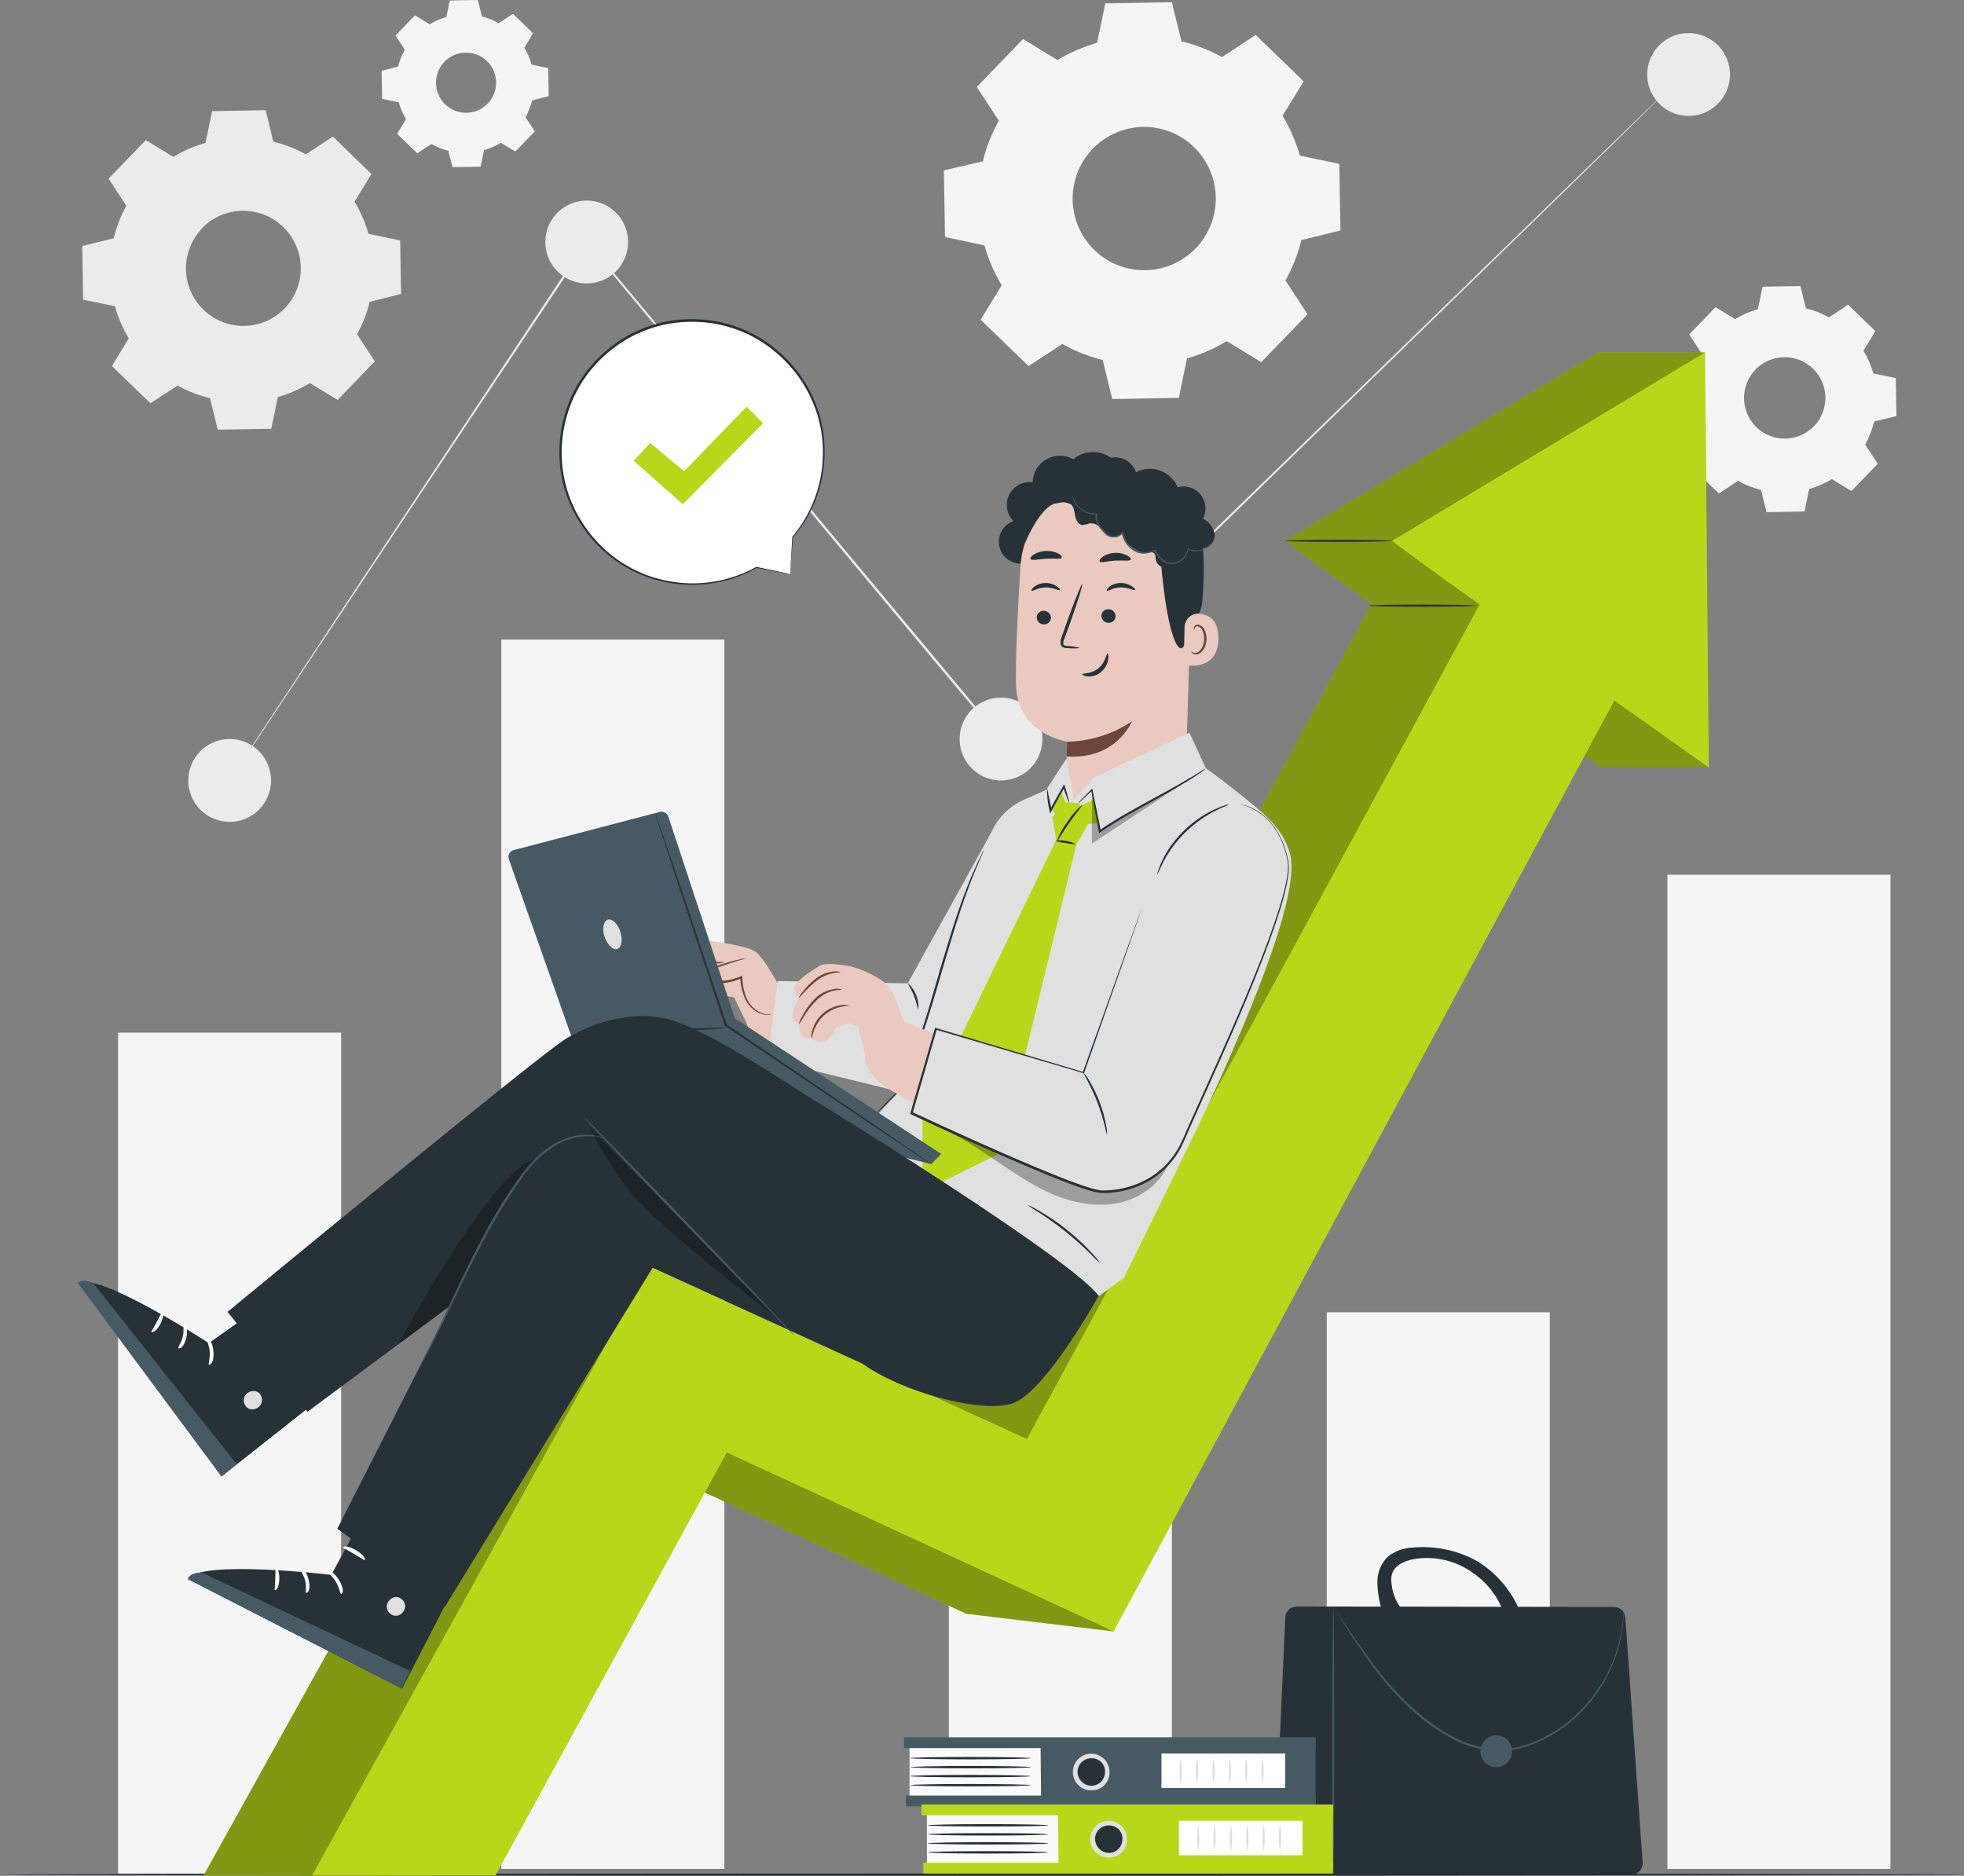 <svg width="423" height="404" viewBox="0 0 423 404" fill="none" xmlns="http://www.w3.org/2000/svg">
<rect x="0" y="0" width="423" height="404" fill="#808080" stroke="none"/>
<g clip-path="url(#clip0_31_68)">
<path d="M73.472 222.404H25.431V403.519H73.472V222.404Z" fill="#F5F5F5"/>
<path d="M333.793 282.637H285.752V402.52H333.793V282.637Z" fill="#F5F5F5"/>
<path d="M407.165 188.397H359.124V402.52H407.165V188.397Z" fill="#F5F5F5"/>
<path d="M252.403 196.17H204.362V402.52H252.403V196.17Z" fill="#F5F5F5"/>
<path d="M156.013 137.754H107.972V402.52H156.013V137.754Z" fill="#F5F5F5"/>
<path d="M359.124 19.442L358.425 20.159L356.33 22.221L348.213 30.212L318.021 59.669L215.745 159.33L215.563 159.502L215.409 159.312L190.395 129.345L126.247 52.259H126.592L70.923 135.902L55.133 159.657C53.319 162.381 51.877 164.506 50.925 165.941C50.444 166.64 50.082 167.185 49.837 167.548L49.456 168.093C49.456 168.093 49.565 167.893 49.8 167.53L50.862 165.904L55.015 159.548C58.643 154.027 63.994 145.927 70.742 135.729C84.273 115.298 103.474 86.294 126.184 51.978L126.347 51.742L126.528 51.96L190.758 128.982L215.763 158.948H215.418L317.803 59.442C330.673 46.965 340.994 36.958 348.095 30.057L356.258 22.166L358.425 20.123L359.124 19.442Z" fill="#EBEBEB"/>
<path d="M126.365 61.05C131.289 61.05 135.28 57.053 135.28 52.123C135.28 47.193 131.289 43.197 126.365 43.197C121.441 43.197 117.45 47.193 117.45 52.123C117.45 57.053 121.441 61.05 126.365 61.05Z" fill="#EBEBEB"/>
<path d="M52.855 176.344C57.409 174.468 59.582 169.252 57.709 164.693C55.835 160.133 50.626 157.958 46.072 159.833C41.518 161.709 39.346 166.925 41.219 171.484C43.092 176.043 48.302 178.219 52.855 176.344Z" fill="#EBEBEB"/>
<path d="M224.397 160.599C225.183 155.732 221.88 151.149 217.02 150.362C212.159 149.574 207.581 152.881 206.795 157.748C206.008 162.614 209.311 167.198 214.172 167.985C219.032 168.773 223.61 165.466 224.397 160.599Z" fill="#EBEBEB"/>
<path d="M372.382 18.005C373.463 13.196 370.445 8.419 365.641 7.337C360.837 6.255 356.067 9.277 354.986 14.086C353.905 18.896 356.923 23.672 361.727 24.755C366.531 25.837 371.301 22.815 372.382 18.005Z" fill="#EBEBEB"/>
<path d="M37.366 33.771C39.52 32.469 41.838 31.462 44.259 30.774L45.683 23.937L57.219 23.737L58.879 30.511C61.32 31.104 63.672 32.02 65.871 33.235L71.703 29.412L79.993 37.476L76.365 43.442C77.663 45.603 78.67 47.927 79.358 50.352L86.187 51.778L86.387 63.32L79.621 64.99C79.028 67.435 78.114 69.789 76.9 71.992L80.718 77.831L72.71 86.139L66.751 82.507C64.593 83.807 62.272 84.815 59.849 85.504L58.425 92.342L46.898 92.541L45.229 85.758C42.787 85.169 40.434 84.253 38.237 83.034L32.405 86.857L24.107 78.839L27.734 72.873C26.436 70.712 25.429 68.388 24.741 65.962L17.912 64.537L17.713 52.986L24.488 51.324C25.076 48.878 25.991 46.523 27.208 44.323L23.39 38.484L31.398 30.175L37.366 33.807V33.771ZM43.515 49.208C41.816 50.971 40.678 53.198 40.243 55.609C39.808 58.02 40.097 60.505 41.073 62.751C42.05 64.997 43.669 66.903 45.727 68.228C47.785 69.553 50.189 70.237 52.635 70.194C55.081 70.15 57.459 69.382 59.469 67.986C61.48 66.589 63.031 64.627 63.927 62.348C64.824 60.069 65.025 57.575 64.506 55.181C63.987 52.787 62.77 50.601 61.01 48.9C59.844 47.764 58.465 46.87 56.953 46.268C55.441 45.666 53.826 45.369 52.199 45.394C50.572 45.418 48.966 45.764 47.473 46.41C45.98 47.057 44.629 47.992 43.497 49.163L43.515 49.208Z" fill="#EBEBEB"/>
<path d="M227.716 12.958C230.393 11.335 233.276 10.08 236.287 9.226L238.055 0.726L252.394 0.481L254.453 8.908C257.506 9.636 260.447 10.772 263.196 12.286L270.452 7.528L280.773 17.517L276.238 24.936C277.86 27.618 279.114 30.508 279.965 33.526L288.454 35.288L288.699 49.644L280.283 51.705C279.54 54.749 278.389 57.678 276.864 60.414L281.616 67.678L271.64 78.012L264.23 73.472C261.548 75.09 258.663 76.342 255.65 77.195L253.891 85.695L239.552 85.949L237.493 77.522C234.452 76.769 231.524 75.615 228.786 74.089L221.531 78.848L211.21 68.859L215.745 61.44C214.13 58.757 212.88 55.872 212.026 52.859L203.537 51.043L203.283 36.686L211.672 34.752C212.429 31.693 213.591 28.749 215.128 25.998L210.375 18.733L220.352 8.4L227.762 12.94L227.716 12.958ZM235.362 32.028C233.239 34.222 231.814 36.998 231.267 40.004C230.721 43.01 231.078 46.11 232.292 48.913C233.507 51.716 235.525 54.095 238.091 55.748C240.657 57.402 243.655 58.256 246.706 58.203C249.757 58.15 252.724 57.191 255.23 55.448C257.737 53.706 259.67 51.258 260.786 48.414C261.902 45.57 262.15 42.459 261.499 39.474C260.848 36.489 259.327 33.765 257.129 31.646C254.188 28.813 250.247 27.262 246.166 27.333C242.086 27.405 238.201 29.093 235.362 32.028Z" fill="#F5F5F5"/>
<path d="M92.499 5.258C93.631 4.57 94.852 4.041 96.127 3.687L96.871 0.109L102.902 0L103.809 3.551C105.078 3.865 106.299 4.35 107.437 4.994L110.475 2.969L114.819 7.174L112.924 10.288C113.608 11.423 114.136 12.645 114.493 13.921L118.066 14.665L118.175 20.704L114.629 21.612C114.31 22.881 113.825 24.102 113.187 25.244L115.182 28.295L110.992 32.645L107.872 30.756C106.739 31.44 105.518 31.969 104.244 32.327L103.501 35.905L97.46 36.005L96.553 32.464C95.287 32.141 94.067 31.656 92.926 31.02L89.869 33.017L85.525 28.822L87.448 25.671C86.765 24.536 86.237 23.314 85.879 22.039L82.305 21.294L82.197 15.246L85.743 14.338C86.06 13.069 86.544 11.847 87.185 10.706L85.18 7.655L89.38 3.305L92.499 5.203V5.258ZM95.719 13.303C94.829 14.225 94.233 15.391 94.004 16.652C93.776 17.914 93.927 19.215 94.437 20.391C94.947 21.567 95.794 22.565 96.87 23.259C97.947 23.953 99.205 24.312 100.485 24.291C101.766 24.269 103.011 23.868 104.063 23.138C105.116 22.408 105.929 21.382 106.399 20.189C106.87 18.997 106.976 17.692 106.706 16.438C106.435 15.185 105.8 14.04 104.879 13.149C103.643 11.955 101.985 11.3 100.267 11.329C98.55 11.358 96.914 12.068 95.719 13.303Z" fill="#F5F5F5"/>
<path d="M373.726 68.714C375.249 67.789 376.891 67.075 378.605 66.589L379.612 61.749L387.774 61.603L388.953 66.407C390.683 66.834 392.349 67.49 393.905 68.359L398.032 65.635L403.909 71.311L401.351 75.533C402.274 77.062 402.988 78.709 403.473 80.428L408.307 81.436L408.453 89.608L403.655 90.78C403.227 92.514 402.572 94.185 401.705 95.747L404.426 99.879L398.757 105.754L394.54 103.193C393.012 104.116 391.368 104.83 389.652 105.318L388.645 110.158L380.482 110.303L379.285 105.518C377.551 105.094 375.882 104.437 374.324 103.565L370.198 106.289L364.33 100.605L366.887 96.382C365.964 94.857 365.25 93.213 364.765 91.497L359.931 90.489L359.786 82.317L364.584 81.136C365.006 79.402 365.662 77.734 366.533 76.178L363.813 72.046L369.49 66.162L373.707 68.723L373.726 68.714ZM378.079 79.61C376.875 80.859 376.069 82.436 375.761 84.143C375.453 85.85 375.657 87.611 376.348 89.202C377.039 90.793 378.186 92.143 379.644 93.081C381.101 94.019 382.804 94.504 384.536 94.473C386.269 94.443 387.953 93.899 389.377 92.91C390.8 91.921 391.899 90.531 392.534 88.917C393.169 87.303 393.311 85.536 392.944 83.841C392.576 82.146 391.714 80.598 390.468 79.392C389.641 78.592 388.664 77.962 387.594 77.539C386.524 77.116 385.381 76.908 384.23 76.928C383.08 76.947 381.944 77.193 380.889 77.652C379.833 78.111 378.879 78.773 378.079 79.601V79.61Z" fill="#F5F5F5"/>
<path d="M423 403.764C423 403.891 328.297 404 211.509 404C94.722 404 0 403.891 0 403.764C0 403.637 94.676 403.519 211.509 403.519C328.342 403.519 423 403.628 423 403.764Z" fill="#263238"/>
<path d="M276.891 403.764H351.333C351.67 403.764 352.003 403.694 352.312 403.559C352.621 403.424 352.899 403.227 353.129 402.98C353.359 402.733 353.535 402.441 353.647 402.123C353.76 401.805 353.805 401.467 353.782 401.131L350.063 348.381C350.018 347.763 349.741 347.186 349.289 346.763C348.837 346.341 348.242 346.104 347.624 346.102L279.276 346.002C278.645 346.001 278.038 346.244 277.582 346.681C277.126 347.117 276.855 347.713 276.827 348.345L274.442 401.194C274.427 401.526 274.48 401.857 274.596 402.167C274.713 402.478 274.89 402.762 275.119 403.002C275.348 403.242 275.623 403.433 275.927 403.564C276.232 403.695 276.56 403.763 276.891 403.764Z" fill="#263238"/>
<path d="M287.158 403.764C287.275 403.764 287.366 390.851 287.366 374.933C287.366 359.014 287.275 346.102 287.158 346.102C287.04 346.102 286.949 359.005 286.949 374.933C286.949 390.86 287.049 403.764 287.158 403.764Z" fill="#455A64"/>
<path d="M288.046 347.473C288.072 347.547 288.108 347.618 288.155 347.682C288.246 347.836 288.364 348.036 288.518 348.281L289.951 350.542C291.221 352.494 293.062 355.328 295.538 358.715C298.411 362.677 301.728 366.296 305.423 369.503C307.633 371.371 310.027 373.008 312.57 374.388C315.307 375.881 318.319 376.801 321.422 377.094C324.552 377.291 327.684 376.746 330.564 375.505C333.25 374.402 335.759 372.909 338.01 371.073C341.804 367.946 344.84 363.996 346.889 359.523C348.271 356.519 349.159 353.312 349.519 350.024C349.574 349.443 349.628 348.926 349.655 348.481C349.682 348.036 349.655 347.654 349.655 347.337V346.646C349.665 346.565 349.665 346.483 349.655 346.401C349.643 346.483 349.643 346.565 349.655 346.646C349.655 346.819 349.655 347.055 349.61 347.337C349.564 347.618 349.61 348.027 349.555 348.472C349.501 348.917 349.447 349.425 349.383 350.006C348.971 353.259 348.053 356.427 346.662 359.396C344.599 363.806 341.57 367.695 337.801 370.774C335.575 372.578 333.097 374.047 330.446 375.133C327.623 376.34 324.558 376.868 321.494 376.676C318.438 376.368 315.476 375.441 312.788 373.952C310.269 372.59 307.895 370.975 305.705 369.13C302.019 365.955 298.7 362.376 295.81 358.46C293.307 355.146 291.429 352.34 290.123 350.415L288.59 348.236L288.191 347.654C288.151 347.588 288.102 347.527 288.046 347.473Z" fill="#455A64"/>
<path d="M318.846 377.176C318.844 377.853 319.043 378.516 319.418 379.08C319.793 379.644 320.326 380.084 320.951 380.345C321.575 380.605 322.263 380.675 322.927 380.544C323.591 380.412 324.201 380.087 324.68 379.609C325.159 379.13 325.486 378.52 325.618 377.856C325.751 377.192 325.684 376.503 325.425 375.877C325.167 375.251 324.728 374.716 324.166 374.339C323.603 373.962 322.942 373.761 322.265 373.761C321.36 373.761 320.492 374.121 319.851 374.761C319.21 375.401 318.849 376.269 318.846 377.176Z" fill="#455A64"/>
<path d="M298.857 335.323C300.386 334.089 302.273 333.384 304.235 333.316C309.06 332.868 313.908 333.883 318.148 336.231C322.17 338.701 325.337 342.35 327.217 346.683L324.497 349.498C323.505 345.096 320.879 341.236 317.15 338.701C313.576 336.147 309.148 335.088 304.807 335.75C303.626 335.913 302.488 336.308 301.46 336.912C299.701 338.138 299.438 339.563 299.746 341.389C299.962 343.35 300.758 345.203 302.031 346.71L297.615 346.81C297.029 344.882 296.706 342.885 296.653 340.871C296.629 339.845 296.812 338.825 297.19 337.872C297.569 336.919 298.136 336.052 298.857 335.323Z" fill="#263238"/>
<path d="M224.116 376.086H195.891V387.219H224.116V376.086Z" fill="#FAFAFA"/>
<path d="M283.348 374.17H194.712V376.504H283.348V374.17Z" fill="#455A64"/>
<path d="M283.339 386.719H195.12V389.053H283.339V386.719Z" fill="#455A64"/>
<path d="M224.107 374.724L224.243 388.608H283.348V374.724H224.107Z" fill="#455A64"/>
<path d="M238.473 381.634C238.425 382.256 238.197 382.85 237.817 383.344C237.437 383.838 236.922 384.211 236.334 384.416C235.746 384.621 235.111 384.65 234.506 384.499C233.902 384.349 233.355 384.025 232.932 383.567C232.508 383.11 232.228 382.539 232.124 381.924C232.02 381.309 232.097 380.678 232.346 380.106C232.596 379.535 233.006 379.048 233.527 378.707C234.048 378.366 234.657 378.184 235.28 378.184C235.716 378.2 236.145 378.302 236.541 378.485C236.938 378.667 237.294 378.926 237.591 379.246C237.887 379.567 238.118 379.943 238.269 380.352C238.42 380.762 238.49 381.198 238.473 381.634Z" fill="#263238"/>
<path d="M235.28 385.603C234.489 385.655 233.699 385.469 233.015 385.067C232.331 384.664 231.784 384.066 231.444 383.348C231.104 382.63 230.988 381.827 231.11 381.042C231.232 380.257 231.588 379.527 232.13 378.947C232.672 378.367 233.375 377.964 234.149 377.79C234.923 377.615 235.732 377.678 236.47 377.97C237.207 378.261 237.841 378.769 238.287 379.425C238.733 380.082 238.972 380.858 238.971 381.652C239.003 382.666 238.633 383.651 237.941 384.391C237.249 385.131 236.292 385.567 235.28 385.603ZM235.28 378.692C234.685 378.643 234.089 378.774 233.57 379.07C233.051 379.365 232.633 379.81 232.371 380.347C232.109 380.884 232.015 381.488 232.101 382.079C232.187 382.671 232.449 383.222 232.853 383.662C233.257 384.102 233.785 384.409 234.366 384.544C234.948 384.679 235.556 384.635 236.113 384.418C236.669 384.201 237.147 383.821 237.484 383.327C237.82 382.834 238.001 382.25 238.001 381.652C238.017 381.279 237.959 380.906 237.831 380.555C237.702 380.205 237.506 379.882 237.254 379.607C237.001 379.332 236.697 379.11 236.358 378.953C236.019 378.796 235.653 378.707 235.28 378.692Z" fill="#E0E0E0"/>
<path d="M221.993 384.486C221.993 384.631 216.189 384.749 209.042 384.749C201.895 384.749 196.082 384.631 196.082 384.486C196.082 384.34 201.877 384.231 209.033 384.231C216.189 384.231 221.993 384.358 221.993 384.486Z" fill="#263238"/>
<path d="M221.993 382.542C221.993 382.679 216.189 382.797 209.042 382.797C201.895 382.797 196.082 382.688 196.082 382.542C196.082 382.397 201.877 382.279 209.033 382.279C216.189 382.279 221.993 382.406 221.993 382.542Z" fill="#263238"/>
<path d="M221.993 380.608C221.993 380.753 216.189 380.862 209.042 380.862C201.895 380.862 196.082 380.726 196.082 380.608C196.082 380.49 201.877 380.345 209.033 380.345C216.189 380.345 221.993 380.463 221.993 380.608Z" fill="#263238"/>
<path d="M221.993 378.665C221.993 378.81 216.189 378.928 209.042 378.928C201.895 378.928 196.091 378.81 196.091 378.665C196.091 378.52 201.886 378.411 209.042 378.411C216.198 378.411 221.993 378.529 221.993 378.665Z" fill="#263238"/>
<path d="M276.791 377.675H250.154V385.103H276.791V377.675Z" fill="white"/>
<path d="M254.308 384.358C253.957 382.401 253.957 380.396 254.308 378.438C254.646 380.397 254.646 382.399 254.308 384.358Z" fill="#E0E0E0"/>
<path d="M257.827 384.358C257.488 382.399 257.488 380.397 257.827 378.438C258.177 380.396 258.177 382.401 257.827 384.358Z" fill="#E0E0E0"/>
<path d="M261.382 384.358C261.044 382.399 261.044 380.397 261.382 378.438C261.733 380.396 261.733 382.401 261.382 384.358Z" fill="#E0E0E0"/>
<path d="M264.874 384.358C264.523 382.401 264.523 380.396 264.874 378.438C265.212 380.397 265.212 382.399 264.874 384.358Z" fill="#E0E0E0"/>
<path d="M268.393 384.358C268.054 382.399 268.054 380.397 268.393 378.438C268.743 380.396 268.743 382.401 268.393 384.358Z" fill="#E0E0E0"/>
<path d="M271.912 384.358C271.573 382.399 271.573 380.397 271.912 378.438C272.262 380.396 272.262 382.401 271.912 384.358Z" fill="#E0E0E0"/>
<path d="M227.861 390.552H199.637V401.684H227.861V390.552Z" fill="#FAFAFA"/>
<path d="M287.103 388.645H198.467V390.978H287.103V388.645Z" fill="#B9D719"/>
<path d="M287.094 401.194H198.875V403.528H287.094V401.194Z" fill="#B9D719"/>
<path d="M227.861 389.198L227.997 403.074H287.094V389.198H227.861Z" fill="#B9D719"/>
<path d="M242.227 396.163C242.18 396.785 241.952 397.379 241.573 397.873C241.193 398.367 240.678 398.739 240.091 398.944C239.503 399.15 238.869 399.179 238.265 399.029C237.661 398.879 237.113 398.556 236.69 398.1C236.266 397.643 235.985 397.073 235.88 396.459C235.775 395.845 235.851 395.213 236.099 394.642C236.346 394.07 236.755 393.583 237.275 393.241C237.795 392.898 238.404 392.715 239.026 392.713C239.907 392.746 240.739 393.128 241.34 393.775C241.94 394.422 242.259 395.281 242.227 396.163Z" fill="#263238"/>
<path d="M239.026 400.068C238.234 400.121 237.445 399.934 236.761 399.532C236.077 399.13 235.529 398.531 235.19 397.813C234.85 397.096 234.733 396.292 234.856 395.507C234.978 394.722 235.333 393.993 235.875 393.413C236.417 392.833 237.121 392.429 237.895 392.255C238.669 392.081 239.477 392.143 240.215 392.435C240.953 392.727 241.586 393.234 242.032 393.891C242.479 394.548 242.717 395.324 242.717 396.118C242.749 397.131 242.378 398.116 241.686 398.856C240.995 399.597 240.038 400.032 239.026 400.068ZM239.026 393.167C238.43 393.117 237.834 393.249 237.315 393.545C236.796 393.84 236.378 394.286 236.116 394.824C235.854 395.361 235.76 395.965 235.847 396.557C235.933 397.149 236.197 397.701 236.602 398.14C237.007 398.58 237.535 398.886 238.117 399.02C238.7 399.154 239.309 399.109 239.865 398.89C240.421 398.671 240.898 398.29 241.234 397.795C241.569 397.301 241.748 396.716 241.747 396.118C241.762 395.745 241.704 395.373 241.576 395.022C241.448 394.672 241.252 394.35 240.999 394.076C240.746 393.802 240.441 393.58 240.103 393.424C239.764 393.268 239.398 393.181 239.026 393.167Z" fill="#E0E0E0"/>
<path d="M225.739 398.96C225.739 399.096 219.944 399.214 212.788 399.214C205.632 399.214 199.837 399.096 199.837 398.96C199.837 398.824 205.632 398.697 212.788 398.697C219.944 398.697 225.739 398.815 225.739 398.96Z" fill="#263238"/>
<path d="M225.739 397.017C225.739 397.162 219.944 397.271 212.788 397.271C205.632 397.271 199.837 397.162 199.837 397.017C199.837 396.872 205.632 396.763 212.788 396.763C219.944 396.763 225.739 396.872 225.739 397.017Z" fill="#263238"/>
<path d="M225.739 395.074C225.739 395.219 219.944 395.337 212.788 395.337C205.632 395.337 199.837 395.219 199.837 395.074C199.837 394.928 205.632 394.819 212.788 394.819C219.944 394.819 225.739 394.938 225.739 395.074Z" fill="#263238"/>
<path d="M225.739 393.14C225.739 393.285 219.944 393.394 212.788 393.394C205.632 393.394 199.837 393.285 199.837 393.14C199.837 392.994 205.632 392.876 212.788 392.876C219.944 392.876 225.739 392.994 225.739 393.14Z" fill="#263238"/>
<path d="M280.546 392.15H253.909V399.578H280.546V392.15Z" fill="white"/>
<path d="M258.054 398.824C257.715 396.865 257.715 394.862 258.054 392.903C258.404 394.861 258.404 396.866 258.054 398.824Z" fill="#E0E0E0"/>
<path d="M261.582 398.824C261.231 396.866 261.231 394.861 261.582 392.903C261.92 394.862 261.92 396.865 261.582 398.824Z" fill="#E0E0E0"/>
<path d="M265.101 398.824C264.75 396.866 264.75 394.861 265.101 392.903C265.439 394.862 265.439 396.865 265.101 398.824Z" fill="#E0E0E0"/>
<path d="M268.638 398.824C268.299 396.865 268.299 394.862 268.638 392.903C268.988 394.861 268.988 396.866 268.638 398.824Z" fill="#E0E0E0"/>
<path d="M272.138 398.824C271.8 396.865 271.8 394.862 272.138 392.903C272.489 394.861 272.489 396.866 272.138 398.824Z" fill="#E0E0E0"/>
<path d="M275.666 398.824C275.316 396.866 275.316 394.861 275.666 392.903C276.005 394.862 276.005 396.865 275.666 398.824Z" fill="#E0E0E0"/>
<path d="M170.216 123.625L162.96 122.163C156.77 125.647 149.502 126.686 142.586 125.077C135.669 123.468 129.604 119.326 125.582 113.467C121.56 107.607 119.873 100.453 120.853 93.411C121.832 86.369 125.407 79.949 130.875 75.412C136.342 70.876 143.307 68.551 150.4 68.895C157.492 69.24 164.2 72.228 169.204 77.272C174.208 82.317 177.146 89.053 177.44 96.157C177.735 103.261 175.365 110.218 170.796 115.661L170.216 123.625Z" fill="white"/>
<path d="M170.216 123.625C170.216 123.625 170.216 123.434 170.216 123.089C170.216 122.744 170.261 122.181 170.297 121.545C170.379 120.183 170.497 118.203 170.642 115.643L170.805 115.743C170.783 115.75 170.759 115.75 170.737 115.742C170.714 115.734 170.695 115.72 170.682 115.7C170.669 115.681 170.662 115.658 170.663 115.634C170.664 115.611 170.673 115.588 170.687 115.57C173.631 112.037 175.67 107.838 176.628 103.338C177.246 100.396 177.402 97.375 177.09 94.385C176.703 91.004 175.707 87.721 174.152 84.696C172.418 81.339 170.038 78.358 167.15 75.924C164.044 73.264 160.385 71.332 156.439 70.266C152.242 69.144 147.844 68.992 143.579 69.822C139.103 70.697 134.914 72.672 131.389 75.57C129.581 77.028 127.958 78.702 126.555 80.555C125.902 81.463 125.24 82.434 124.678 83.415L123.889 84.923L123.499 85.676L123.182 86.457C121.489 90.515 120.751 94.908 121.023 99.297C121.285 103.42 122.472 107.43 124.497 111.03C126.344 114.36 128.831 117.292 131.816 119.656C134.526 121.78 137.599 123.392 140.885 124.415L143.189 125.005C143.951 125.177 144.712 125.259 145.456 125.386C146.892 125.59 148.342 125.675 149.791 125.64C154.372 125.541 158.86 124.329 162.87 122.108C162.893 122.099 162.919 122.099 162.942 122.108L168.32 123.243L169.735 123.552L170.225 123.67L169.762 123.597L168.366 123.343L162.924 122.308H162.996C158.97 124.579 154.448 125.826 149.828 125.94C148.361 125.989 146.892 125.913 145.438 125.713C144.685 125.586 143.914 125.513 143.143 125.341L140.758 124.742C137.424 123.722 134.304 122.1 131.553 119.956C128.51 117.569 125.973 114.599 124.088 111.22C122.017 107.566 120.798 103.49 120.524 99.297C120.242 94.835 120.99 90.367 122.71 86.239L123.027 85.44L123.426 84.668C123.689 84.16 123.962 83.651 124.225 83.134C124.805 82.135 125.476 81.181 126.138 80.219C127.565 78.334 129.216 76.629 131.054 75.143C134.643 72.178 138.913 70.155 143.479 69.258C147.824 68.419 152.302 68.581 156.575 69.731C160.588 70.82 164.306 72.793 167.459 75.506C170.385 77.984 172.793 81.018 174.542 84.432C176.106 87.527 177.095 90.881 177.462 94.33C177.763 97.366 177.589 100.429 176.945 103.411C175.947 107.948 173.851 112.17 170.842 115.706L170.687 115.57C170.697 115.56 170.708 115.552 170.72 115.547C170.733 115.541 170.746 115.539 170.76 115.539C170.774 115.539 170.787 115.541 170.799 115.547C170.812 115.552 170.823 115.56 170.833 115.57C170.84 115.59 170.84 115.613 170.833 115.634C170.633 118.212 170.47 120.174 170.361 121.591C170.306 122.235 170.261 122.735 170.234 123.098C170.207 123.461 170.216 123.625 170.216 123.625Z" fill="#263238"/>
<path d="M136.477 99.225L140.033 95.411L147.343 101.486L160.811 87.592L164.348 91.161L147.052 108.605L136.477 99.225Z" fill="#B9D719"/>
<path d="M367.232 75.887H344.15L276.8 116.478C277.054 116.859 284.963 122.617 295.393 130.099L197.796 309.897L116.171 273.792L43.842 403.936H83.349L133.167 312.821L208.099 347.573L239.842 351.368L325.83 151.775C336.632 159.448 344.93 165.314 344.93 165.314H368.039C368.039 165.314 361.31 108.732 361.31 108.287C361.31 107.842 367.232 75.887 367.232 75.887Z" fill="#B9D719"/>
<path opacity="0.3" d="M367.232 75.887H344.15L276.8 116.478C277.054 116.859 284.963 122.617 295.393 130.099L197.796 309.897L116.171 273.792L43.842 403.936H83.349L133.167 312.821L208.099 347.573L239.842 351.368L325.83 151.775C336.632 159.448 344.93 165.314 344.93 165.314H368.039C368.039 165.314 361.31 108.732 361.31 108.287C361.31 107.842 367.232 75.887 367.232 75.887Z" fill="black"/>
<path d="M67.214 403.936L139.806 272.711L221.168 309.933L326.102 116.496L357.346 132.923L239.86 351.368L156.539 312.821L106.72 403.936H67.214Z" fill="#B9D719"/>
<path d="M299.864 116.478C300.608 117.595 368.039 165.305 368.039 165.305L367.232 75.878L299.864 116.478Z" fill="#B9D719"/>
<path d="M299.864 116.478C299.864 116.614 294.694 116.714 288.319 116.714C281.943 116.714 276.8 116.623 276.8 116.478C276.8 116.333 281.97 116.242 288.346 116.242C294.722 116.242 299.864 116.36 299.864 116.478Z" fill="#263238"/>
<path d="M317.894 130.444C317.894 130.571 312.724 130.68 306.358 130.68C299.991 130.68 294.812 130.571 294.812 130.444C294.812 130.317 299.973 130.208 306.358 130.208C312.743 130.208 317.894 130.308 317.894 130.444Z" fill="#263238"/>
<path d="M144.495 211.435C144.495 211.435 143.089 212.043 142.871 210.173C142.654 208.302 146.554 204.397 147.796 203.162C149.039 201.927 150.825 202.191 152.412 202.545C154 202.899 160.466 203.544 162.616 204.924C164.765 206.304 168.057 213.233 168.738 213.56C169.418 213.887 189.597 214.94 189.597 214.94L188.69 231.512C188.69 231.512 168.874 227.735 164.946 225.274C161.019 222.813 161.536 221.841 160.412 219.544L158.099 214.813L156.24 214.513L153.265 216.157C153.265 216.157 152.911 220.361 149.973 220.252L148.531 219.489C148.531 219.489 147.569 220.606 146.472 218.881C145.375 217.156 145.565 216.838 145.565 216.838C145.565 216.838 144.404 218.273 143.162 216.493C141.919 214.713 144.495 211.435 144.495 211.435Z" fill="#EBC9BE"/>
<path d="M166.253 218.472C166.185 218.508 166.111 218.529 166.035 218.536C165.817 218.582 165.595 218.603 165.373 218.6C164.535 218.59 163.715 218.358 162.997 217.928C161.893 217.272 161.014 216.297 160.475 215.131C159.828 213.667 159.473 212.091 159.432 210.491L159.759 210.681C158.333 211.337 156.792 211.701 155.224 211.753C154.103 211.797 152.982 211.678 151.896 211.399C151.329 211.316 150.8 211.07 150.372 210.69C150.259 210.554 150.197 210.382 150.197 210.204C150.197 210.027 150.259 209.855 150.372 209.719C150.564 209.506 150.808 209.347 151.079 209.256C152.893 208.52 154.571 207.948 155.986 207.512C157.401 207.076 158.571 206.786 159.378 206.604C159.793 206.487 160.218 206.411 160.648 206.377C160.253 206.552 159.843 206.688 159.423 206.786C158.634 207.022 157.491 207.358 156.095 207.83C154.698 208.302 153.047 208.91 151.252 209.646C151.055 209.711 150.875 209.819 150.726 209.964C150.673 210.021 150.644 210.095 150.644 210.173C150.644 210.25 150.673 210.325 150.726 210.382C151.1 210.681 151.548 210.872 152.023 210.935C154.547 211.548 157.203 211.308 159.577 210.254L159.886 210.118V210.445C159.895 212.003 160.203 213.544 160.793 214.985C161.278 216.102 162.083 217.05 163.105 217.71C163.78 218.143 164.548 218.407 165.346 218.482C165.935 218.491 166.243 218.436 166.253 218.472Z" fill="#6F4439"/>
<path d="M156.022 207.103C155.455 207.458 154.777 207.59 154.118 207.476C153.519 207.476 152.812 207.367 152.059 207.421C151.661 207.437 151.27 207.538 150.914 207.716C150.557 207.895 150.243 208.147 149.991 208.456C148.934 209.627 147.638 210.556 146.191 211.181C145.609 211.477 144.974 211.653 144.323 211.698C144.323 211.626 145.012 211.408 146.055 210.881C147.421 210.185 148.65 209.246 149.683 208.111C149.979 207.773 150.336 207.493 150.735 207.285C151.134 207.104 151.566 207.005 152.004 206.994C152.708 207 153.411 207.052 154.108 207.149C154.746 207.207 155.388 207.191 156.022 207.103Z" fill="#6F4439"/>
<path d="M151.868 211.526C151.283 212.868 150.403 214.06 149.292 215.013C148.182 215.966 146.87 216.655 145.456 217.029C146.677 216.305 147.855 215.51 148.984 214.649C150.004 213.664 150.967 212.621 151.868 211.526Z" fill="#6F4439"/>
<path d="M152.594 214.059C152.42 215.234 151.963 216.348 151.263 217.307C150.563 218.265 149.641 219.039 148.576 219.562C148.494 219.444 149.782 218.554 150.88 217.029C151.977 215.503 152.458 214.023 152.594 214.059Z" fill="#6F4439"/>
<path d="M213.586 179.135L195.511 211.789L167.468 211.299L165.355 228.171L194.295 235.272L206.213 222.168L213.586 179.135Z" fill="#E0E0E0"/>
<path d="M197.769 217.328C197.624 217.328 197.451 215.993 196.862 214.477C196.272 212.96 195.438 211.871 195.547 211.753C196.309 212.451 196.907 213.31 197.298 214.268C197.688 215.226 197.862 216.259 197.805 217.292L197.769 217.328Z" fill="#263238"/>
<path d="M220.452 121.354C219.295 121.509 218.122 121.227 217.161 120.565C216.2 119.902 215.519 118.906 215.25 117.769C214.981 116.632 215.144 115.436 215.706 114.412C216.268 113.388 217.19 112.61 218.293 112.228C217.561 111.504 217.075 110.568 216.905 109.552C216.735 108.536 216.888 107.492 217.344 106.568C217.8 105.644 218.534 104.888 219.444 104.406C220.353 103.924 221.391 103.741 222.411 103.883C222.434 102.868 222.719 101.877 223.239 101.006C223.76 100.135 224.497 99.413 225.379 98.913C226.261 98.412 227.257 98.15 228.271 98.15C229.285 98.151 230.281 98.415 231.163 98.916C232.285 97.966 233.693 97.418 235.162 97.36C236.631 97.303 238.077 97.739 239.271 98.598C240.255 98.397 241.278 98.518 242.188 98.943C243.098 99.368 243.849 100.074 244.328 100.957C244.807 101.841 244.991 102.856 244.851 103.852C244.711 104.847 244.256 105.772 243.552 106.489" fill="#263238"/>
<path d="M240.368 103.229H239.334C234.314 103.321 229.513 105.304 225.889 108.783C222.264 112.262 220.083 116.981 219.781 121.999C219.191 131.67 218.665 142.367 218.828 147.552C219.164 158.277 229.92 159.739 229.92 159.739L229.258 172.642L230.528 182.486L255.251 171.335L256.648 124.542C257.392 113.409 251.524 103.674 240.368 103.229Z" fill="#EBC9BE"/>
<path d="M229.83 159.748C234.806 159.655 239.651 158.132 243.787 155.362C243.787 155.362 240.468 163.67 229.757 162.917L229.83 159.748Z" fill="#6F4439"/>
<path d="M223.29 132.96C223.293 133.359 223.452 133.742 223.733 134.026C224.015 134.31 224.397 134.471 224.796 134.476C224.991 134.488 225.186 134.461 225.37 134.397C225.554 134.332 225.724 134.231 225.868 134.1C226.013 133.969 226.13 133.81 226.212 133.633C226.294 133.456 226.34 133.264 226.347 133.069C226.342 132.669 226.182 132.288 225.901 132.005C225.62 131.721 225.24 131.559 224.841 131.552C224.646 131.539 224.451 131.565 224.266 131.629C224.081 131.693 223.911 131.794 223.766 131.925C223.622 132.056 223.505 132.216 223.423 132.394C223.341 132.571 223.296 132.764 223.29 132.96Z" fill="#263238"/>
<path d="M222.184 127.23C222.383 127.429 223.526 126.549 225.168 126.521C226.809 126.494 228.043 127.293 228.215 127.084C228.387 126.875 228.097 126.639 227.571 126.267C226.841 125.783 225.98 125.536 225.104 125.559C224.249 125.576 223.421 125.862 222.737 126.376C222.256 126.776 222.093 127.139 222.184 127.23Z" fill="#263238"/>
<path d="M237.212 132.624C237.217 133.023 237.377 133.404 237.658 133.688C237.939 133.971 238.319 134.133 238.718 134.14C238.913 134.151 239.108 134.123 239.292 134.057C239.477 133.992 239.646 133.89 239.79 133.758C239.935 133.626 240.051 133.467 240.134 133.289C240.216 133.111 240.262 132.919 240.268 132.723C240.264 132.324 240.104 131.943 239.823 131.659C239.542 131.376 239.162 131.214 238.763 131.207C238.567 131.195 238.371 131.222 238.187 131.287C238.002 131.352 237.832 131.454 237.687 131.586C237.543 131.718 237.426 131.878 237.344 132.056C237.263 132.235 237.218 132.428 237.212 132.624Z" fill="#263238"/>
<path d="M238.382 127.221C238.572 127.42 239.715 126.54 241.366 126.512C243.016 126.485 244.232 127.284 244.413 127.075C244.595 126.866 244.295 126.63 243.76 126.258C243.039 125.777 242.186 125.533 241.32 125.559C240.464 125.566 239.632 125.853 238.953 126.376C238.455 126.776 238.282 127.139 238.382 127.221Z" fill="#263238"/>
<path d="M232.641 139.57C231.757 139.306 230.842 139.159 229.92 139.134C229.503 139.134 229.104 139.025 229.013 138.735C228.974 138.301 229.062 137.866 229.267 137.482L230.455 134.258C232.088 129.654 233.267 125.877 233.085 125.813C232.904 125.749 231.417 129.445 229.784 133.986C229.385 135.121 229.013 136.201 228.65 137.237C228.4 137.749 228.335 138.334 228.469 138.889C228.531 139.037 228.627 139.169 228.748 139.274C228.869 139.38 229.012 139.456 229.167 139.498C229.402 139.553 229.643 139.58 229.884 139.579C230.8 139.69 231.726 139.687 232.641 139.57Z" fill="#263238"/>
<path d="M236.831 120.909C237.058 121.318 238.455 120.837 240.196 120.746C241.937 120.655 243.397 120.919 243.552 120.483C243.615 120.274 243.298 119.901 242.645 119.575C241.832 119.183 240.932 119.011 240.033 119.075C239.141 119.122 238.277 119.404 237.529 119.892C236.976 120.301 236.731 120.71 236.831 120.909Z" fill="#263238"/>
<path d="M221.975 120.428C222.329 120.801 223.68 120.428 225.313 120.337C226.945 120.247 228.342 120.528 228.65 120.129C228.786 119.938 228.56 119.566 227.952 119.22C227.109 118.8 226.171 118.609 225.231 118.667C224.293 118.689 223.378 118.965 222.583 119.466C222.002 119.865 221.821 120.256 221.975 120.428Z" fill="#263238"/>
<path d="M220.715 117.086C220.715 117.086 223.436 110.312 226.619 108.678C230.501 106.707 232.269 110.975 235.988 109.858C239.706 108.741 243.406 106.853 247.27 109.668C251.515 112.746 249.601 115.007 249.946 119.756C251.369 139.044 254.997 144.428 255.823 135.321C255.913 134.322 258.652 133.504 258.979 129.264C259.405 123.815 259.487 117.159 258.199 113.309C257.11 110.067 255.206 107.86 251.85 105.427C246.517 101.604 239.289 101.658 234.391 102.249C229.494 102.839 220.107 108.678 220.715 117.086Z" fill="#263238"/>
<path d="M255.133 135.039C255.14 134.645 255.226 134.257 255.386 133.898C255.546 133.538 255.777 133.215 256.065 132.947C256.353 132.679 256.692 132.472 257.062 132.339C257.432 132.205 257.824 132.147 258.217 132.17C260.221 132.324 262.461 133.423 262.416 137.554C262.316 144.892 254.979 143.293 254.97 143.075C254.961 142.857 255.033 138.108 255.133 135.039Z" fill="#EBC9BE"/>
<path d="M256.603 140.333C256.603 140.333 256.73 140.424 256.938 140.533C257.23 140.644 257.553 140.644 257.845 140.533C258.625 140.26 259.296 139.035 259.351 137.718C259.373 137.095 259.259 136.475 259.015 135.902C258.949 135.67 258.828 135.458 258.662 135.284C258.496 135.11 258.291 134.979 258.063 134.903C257.917 134.863 257.761 134.875 257.624 134.938C257.486 135.001 257.375 135.111 257.31 135.248C257.201 135.448 257.246 135.593 257.21 135.611C257.174 135.629 257.056 135.484 257.119 135.184C257.161 135.001 257.263 134.838 257.41 134.721C257.615 134.575 257.868 134.513 258.117 134.549C258.417 134.613 258.696 134.753 258.928 134.954C259.159 135.156 259.336 135.413 259.441 135.702C259.743 136.342 259.887 137.046 259.858 137.754C259.795 139.234 259.015 140.606 257.954 140.896C257.757 140.952 257.55 140.962 257.349 140.926C257.148 140.89 256.958 140.808 256.793 140.687C256.612 140.515 256.575 140.351 256.603 140.333Z" fill="#6F4439"/>
<path d="M254.716 120.828C253.829 121.577 252.769 122.092 251.632 122.326C251.064 122.425 250.48 122.314 249.987 122.013C249.495 121.712 249.129 121.243 248.957 120.691C248.857 120.183 248.957 119.593 248.63 119.202C248.304 118.812 247.479 118.903 246.871 118.975C244.74 119.248 242.209 116.941 241.629 114.871C241.357 115.273 240.942 115.557 240.469 115.665C239.996 115.773 239.5 115.697 239.08 115.452C238.39 115.052 237.776 114.532 237.266 113.917C236.975 113.523 236.591 113.206 236.148 112.995C235.705 112.785 235.217 112.686 234.727 112.71C234.213 112.893 233.681 113.021 233.14 113.091C232.178 113.018 231.689 111.901 231.525 110.948C231.362 109.994 231.226 108.887 230.401 108.378C229.576 107.87 228.66 108.206 227.78 108.378C226.9 108.551 225.748 108.333 225.503 107.47C225.461 107.239 225.465 107.001 225.517 106.772C225.568 106.543 225.665 106.326 225.803 106.135C226.382 105.237 227.246 104.561 228.257 104.215C229.267 103.869 230.364 103.874 231.371 104.228C231.709 103.001 232.403 101.901 233.365 101.068C234.327 100.235 235.514 99.706 236.776 99.549C238.038 99.391 239.318 99.612 240.455 100.183C241.591 100.754 242.533 101.65 243.162 102.757C243.925 102.033 244.852 101.504 245.864 101.216C246.876 100.928 247.943 100.889 248.973 101.104C250.003 101.318 250.966 101.778 251.779 102.445C252.593 103.113 253.233 103.968 253.646 104.936C254.537 104.691 255.479 104.712 256.358 104.997C257.237 105.282 258.013 105.818 258.592 106.539C259.17 107.26 259.525 108.134 259.613 109.055C259.702 109.976 259.519 110.902 259.088 111.72C259.772 112.049 260.364 112.544 260.808 113.161C261.251 113.779 261.533 114.498 261.627 115.252C261.681 116.769 260.23 118.312 258.761 117.976C259.112 118.571 259.215 119.28 259.047 119.95C258.879 120.62 258.455 121.196 257.865 121.555C257.276 121.913 256.569 122.024 255.898 121.865C255.227 121.705 254.646 121.286 254.281 120.701" fill="#263238"/>
<path d="M230.891 106.38C230.891 106.38 230.891 106.426 230.891 106.517C230.901 106.648 230.919 106.778 230.945 106.907C231.051 107.402 231.242 107.875 231.507 108.305C231.917 108.999 232.486 109.584 233.167 110.013C234.055 110.604 235.114 110.885 236.178 110.812L236.051 110.648C235.948 110.982 235.911 111.332 235.944 111.68C235.977 112.027 236.078 112.365 236.242 112.673C236.576 113.341 237.01 113.953 237.529 114.489C237.778 114.794 238.057 115.071 238.364 115.316C238.714 115.546 239.116 115.687 239.534 115.724C239.968 115.777 240.409 115.722 240.817 115.563C241.225 115.405 241.588 115.148 241.874 114.816L241.602 114.744C241.718 115.503 241.992 116.23 242.406 116.878C242.82 117.525 243.365 118.079 244.005 118.503C244.712 119.004 245.561 119.265 246.427 119.248C247.239 119.192 248.037 118.999 248.785 118.676L248.585 118.594C248.993 119.479 249.617 120.248 250.399 120.828C250.751 121.118 251.163 121.326 251.606 121.438C252.048 121.549 252.509 121.561 252.957 121.472C253.724 121.293 254.422 120.891 254.963 120.318C255.505 119.745 255.867 119.026 256.004 118.249L255.841 118.331C256.621 118.73 257.517 118.843 258.371 118.648C259.007 118.524 259.603 118.243 260.103 117.831C260.423 117.577 260.696 117.27 260.911 116.923C260.982 116.803 261.04 116.675 261.083 116.542C260.808 117.002 260.452 117.408 260.031 117.74C259.529 118.112 258.949 118.364 258.335 118.476C257.524 118.636 256.682 118.515 255.95 118.131L255.814 118.058V118.213C255.673 118.936 255.325 119.604 254.813 120.134C254.302 120.664 253.647 121.035 252.929 121.2C252.52 121.279 252.099 121.265 251.695 121.159C251.292 121.054 250.917 120.86 250.599 120.592C249.876 120.032 249.302 119.302 248.93 118.467L248.866 118.34L248.73 118.385C248.014 118.693 247.25 118.877 246.472 118.93C245.671 118.944 244.886 118.702 244.232 118.24C243.628 117.838 243.115 117.315 242.724 116.704C242.334 116.092 242.075 115.406 241.964 114.689L241.91 114.344L241.683 114.617C241.429 114.908 241.108 115.132 240.748 115.27C240.387 115.407 239.998 115.454 239.615 115.407C239.247 115.375 238.892 115.253 238.582 115.052C238.294 114.821 238.03 114.563 237.792 114.281C237.297 113.772 236.873 113.197 236.532 112.573C236.232 112.017 236.164 111.364 236.341 110.757L236.396 110.576H236.214C235.198 110.655 234.183 110.403 233.321 109.858C232.659 109.45 232.098 108.898 231.68 108.242C231.303 107.676 231.035 107.045 230.891 106.38Z" fill="#455A64"/>
<path d="M233.113 145.2C233.113 144.928 234.926 145.273 236.532 143.965C238.137 142.658 238.282 140.696 238.536 140.733C238.654 140.733 238.808 141.223 238.672 142.049C238.49 143.116 237.934 144.082 237.103 144.774C236.308 145.436 235.286 145.762 234.255 145.682C233.484 145.609 233.076 145.327 233.113 145.2Z" fill="#263238"/>
<path d="M180.882 249.056L194.84 233.619L206.503 198.313C208.888 192.184 210.938 184.402 213.822 178.599C215.264 175.756 217.65 173.505 220.57 172.234L225.531 170.036L228.487 165.296C226.782 176.011 241.774 177.328 257.709 164.034C257.709 164.034 262.969 167.593 270.406 173.759C273.653 176.483 276.601 179.398 277.825 183.848C280.056 191.93 270.47 215.848 260.049 238.332C256.929 245.061 242.064 275.218 242.064 275.218L236.722 279.122C236.722 279.122 189.434 264.784 185.181 256.92L180.882 249.056Z" fill="#E0E0E0"/>
<path d="M188.627 239.885C188.738 239.716 188.869 239.56 189.017 239.422L190.223 238.159L194.758 233.546V233.61L197.832 224.121C199.039 220.543 200.254 216.556 201.46 212.316C203.845 204.061 206.095 196.606 208.181 191.357C209.187 188.724 210.14 186.654 210.802 185.228L211.618 183.603C211.705 183.41 211.808 183.224 211.926 183.049C211.873 183.253 211.797 183.451 211.7 183.639C211.518 184.066 211.273 184.62 210.974 185.301C210.357 186.744 209.459 188.842 208.489 191.476C206.494 196.733 204.299 204.189 201.914 212.452C200.68 216.656 199.447 220.625 198.222 224.257C196.998 227.889 195.937 231.031 195.039 233.719L190.432 238.259L189.171 239.467C189.005 239.625 188.822 239.765 188.627 239.885Z" fill="#263238"/>
<path d="M232.033 181.078L215.681 248.203L198.694 256.666V240.248L228.088 179.625L232.033 181.078Z" fill="#B9D719"/>
<g opacity="0.3">
<path d="M200.762 242.164C205.396 243.907 209.568 246.704 213.668 249.428C217.767 252.153 221.83 255.077 226.365 257.056C230.9 259.036 235.997 260.089 240.876 259.09C245.755 258.091 250.263 254.768 251.859 250.073L200.762 242.164Z" fill="black"/>
</g>
<path d="M225.503 169.827L229.684 163.416L231.326 172.197L235.489 167.484L256.158 157.795L259.741 165.496L236.904 179.017L230.573 178.545L225.957 173.051L225.503 169.827Z" fill="#E0E0E0"/>
<path d="M225.503 169.827C225.659 170.255 225.762 170.7 225.812 171.153C226.02 172.152 226.256 173.278 226.51 174.531L226.102 174.467C226.456 173.823 226.836 173.133 227.226 172.406C227.852 171.307 228.433 170.263 228.968 169.328L229.195 168.928L229.34 169.346C229.702 170.399 229.902 171.28 230.065 171.888C230.179 172.204 230.249 172.534 230.274 172.869C230.07 172.598 229.922 172.29 229.838 171.961C229.603 171.371 229.349 170.49 228.932 169.5H229.303L227.616 172.624C227.208 173.332 226.827 174.022 226.465 174.667L226.165 175.203L226.047 174.604C225.666 173.041 225.483 171.436 225.503 169.827Z" fill="#263238"/>
<path d="M232.46 173.06L229.829 172.742C229.113 173.541 227.372 175.194 226.655 176.002V176.075C226.964 177.827 227.272 179.589 227.562 181.341C229.034 181.268 230.51 181.387 231.952 181.696L234.373 177.446L232.46 173.06Z" fill="#B9D719"/>
<path d="M236.949 272.076C236.204 271.428 235.496 270.74 234.827 270.014C233.141 268.35 231.374 266.771 229.53 265.283C227.363 263.549 225.286 262.123 223.753 261.133C222.899 260.644 222.075 260.105 221.286 259.517C221.286 259.517 221.558 259.599 222.021 259.817C222.483 260.035 223.136 260.389 223.925 260.852C228.06 263.268 231.818 266.279 235.081 269.787C235.706 270.459 236.187 271.022 236.505 271.422C236.68 271.62 236.829 271.84 236.949 272.076Z" fill="#263238"/>
<path d="M232.659 173.605L235.58 172.161L236.577 177.282L234.138 177.5L232.659 173.605Z" fill="#B9D719"/>
<path opacity="0.3" d="M235.18 170.1V181.696L256.711 167.457L236.677 179.135L235.18 170.1Z" fill="black"/>
<path d="M259.741 165.514C259.349 165.864 258.93 166.183 258.489 166.467C257.664 167.039 256.439 167.848 254.861 168.774C251.787 170.672 247.37 172.987 242.608 175.72C240.604 176.892 238.708 178.063 236.994 179.226L236.713 179.416L236.65 179.08C235.997 175.539 235.434 172.47 235.008 170.154L235.244 170.236L232.977 172.352C232.718 172.616 232.436 172.857 232.133 173.069C232.347 172.767 232.593 172.49 232.868 172.243L235.044 170.027L235.235 169.836L235.289 170.1C235.752 172.406 236.378 175.466 237.103 178.999L236.758 178.853C238.473 177.673 240.386 176.483 242.391 175.312C247.17 172.588 251.596 170.299 254.707 168.483C256.267 167.575 257.509 166.83 258.335 166.313C258.782 166.011 259.252 165.744 259.741 165.514Z" fill="#263238"/>
<path d="M229.857 173.723L228.65 170.762L226.655 174.431L227.508 175.757L229.857 173.723Z" fill="#B9D719"/>
<path d="M233.158 173.296C233.258 173.387 231.816 175.058 230.265 177.273C228.714 179.489 227.635 181.414 227.544 181.351C228.097 179.784 228.896 178.316 229.911 177.001C230.787 175.599 231.883 174.347 233.158 173.296Z" fill="#263238"/>
<path d="M231.698 181.786C230.947 181.834 230.193 181.757 229.467 181.559C228.717 181.51 227.982 181.335 227.29 181.042C228.8 180.861 230.33 181.119 231.698 181.786Z" fill="#263238"/>
<path d="M123.173 223.53L109.568 184.983C109.508 184.786 109.49 184.579 109.513 184.375C109.536 184.17 109.602 183.973 109.705 183.795C109.808 183.617 109.946 183.462 110.111 183.34C110.277 183.218 110.465 183.131 110.666 183.085L142.137 174.858C142.513 174.778 142.906 174.839 143.241 175.03C143.575 175.22 143.828 175.528 143.951 175.893L158.271 219.326L202.712 248.539L200.58 250.718L189.216 247.948L123.173 223.53Z" fill="#455A64"/>
<path d="M200.535 250.718C200.455 250.685 200.378 250.642 200.308 250.591L199.655 250.182L197.198 248.566L188.182 242.554C180.564 237.424 170.098 230.377 158.543 222.577L156.185 220.988H156.122V220.915L145.483 188.76L142.336 179.089L141.502 176.465C141.42 176.184 141.348 175.957 141.293 175.784L141.239 175.539C141.284 175.609 141.318 175.685 141.339 175.766C141.411 175.938 141.484 176.165 141.593 176.438L142.5 179.035C143.289 181.332 144.404 184.611 145.783 188.66C148.504 196.833 152.331 208.148 156.566 220.761L156.476 220.643L158.834 222.232L188.391 242.327L197.324 248.457L199.737 250.146L200.363 250.6C200.472 250.654 200.544 250.709 200.535 250.718Z" fill="#263238"/>
<path d="M128.596 222.722C128.596 222.595 134.781 222.196 142.418 221.814C150.054 221.433 156.258 221.26 156.267 221.396C156.276 221.533 150.082 221.923 142.445 222.304C134.809 222.686 128.605 222.84 128.596 222.722Z" fill="#263238"/>
<path d="M133.62 200.702C134.165 202.454 133.856 204.107 132.931 204.397C132.006 204.688 130.8 203.489 130.21 201.764C129.621 200.039 129.965 198.359 130.9 198.068C131.834 197.778 133.067 198.958 133.62 200.702Z" fill="#E0E0E0"/>
<path d="M172.393 214.45C172.393 214.45 171.223 215.04 171.041 213.16C170.878 211.498 174.869 209.028 176.365 208.102C177.861 207.176 181.009 207.821 182.614 208.03C184.781 208.311 189.869 210.572 191.448 212.506C193.026 214.441 194.168 219.489 194.794 219.962C195.42 220.434 215.5 228.361 215.5 228.361L210.965 244.307C210.965 244.307 192.509 236.134 189.198 232.874C185.888 229.614 186.65 228.752 186.087 226.264C185.525 223.776 184.89 221.142 184.89 221.142L183.158 220.416L179.884 221.324C179.605 222.13 179.184 222.881 178.641 223.539C178.398 223.809 178.1 224.024 177.768 224.169C177.436 224.315 177.076 224.388 176.713 224.384C176.35 224.38 175.992 224.298 175.663 224.145C175.334 223.991 175.042 223.769 174.805 223.494C174.306 223.645 173.767 223.594 173.306 223.351C172.844 223.108 172.497 222.693 172.338 222.196C172.144 221.566 172.113 220.897 172.247 220.252C172.247 220.252 170.76 220.552 170.751 218.69C170.742 216.829 172.393 214.45 172.393 214.45Z" fill="#EBC9BE"/>
<path d="M182.868 216.565C182.868 216.638 182.197 216.62 181.154 216.847C179.807 217.126 178.557 217.752 177.526 218.663C176.495 219.574 175.72 220.738 175.277 222.041C174.914 223.04 174.859 223.712 174.778 223.703C174.695 223.11 174.754 222.506 174.95 221.941C175.334 220.532 176.12 219.266 177.213 218.298C178.305 217.331 179.656 216.703 181.099 216.493C181.685 216.368 182.294 216.393 182.868 216.565Z" fill="#6F4439"/>
<path d="M181.362 213.142C181.362 213.224 180.628 213.142 179.548 213.36C178.116 213.731 176.81 214.48 175.766 215.53C174.717 216.608 173.804 217.809 173.045 219.108C172.757 219.668 172.404 220.192 171.993 220.67C172.171 220.061 172.427 219.478 172.755 218.936C173.44 217.559 174.333 216.297 175.404 215.194C176.506 214.081 177.919 213.328 179.458 213.033C180.089 212.879 180.752 212.917 181.362 213.142Z" fill="#6F4439"/>
<path d="M181.072 209.401C181.072 209.483 180.437 209.401 179.467 209.573C178.212 209.834 177.029 210.368 176.002 211.135C174.981 211.928 174.033 212.813 173.172 213.778C172.492 214.522 172.057 214.976 172.012 214.931C172.238 214.431 172.544 213.97 172.919 213.569C173.722 212.503 174.668 211.553 175.73 210.745C176.808 209.931 178.081 209.414 179.421 209.246C179.975 209.143 180.547 209.196 181.072 209.401Z" fill="#6F4439"/>
<path d="M266.887 173.178C272.547 174.286 276.22 179.262 277.372 185.482C279.004 194.3 258.806 235.989 255.043 245.097C251.079 254.686 242.345 256.775 237.203 256.657C232.061 256.539 196.3 239.73 196.3 239.73L201.542 221.569L233.348 231.031L245.964 195.48" fill="#E0E0E0"/>
<path d="M245.964 195.48C245.964 195.48 245.901 195.698 245.765 196.107L245.139 197.923C244.567 199.548 243.742 201.936 242.672 204.997C240.504 211.153 237.384 220.034 233.521 231.004L233.466 231.158L233.312 231.113L201.524 221.751L201.787 221.605C200.118 227.417 198.368 233.501 196.554 239.767L196.436 239.494C204.789 243.381 213.731 247.458 223.046 251.381C226.837 252.952 230.582 254.523 234.373 255.731L235.797 256.139C236.278 256.266 236.75 256.303 237.212 256.393C238.188 256.416 239.165 256.362 240.132 256.23C242.05 255.986 243.921 255.457 245.683 254.659C249.148 253.117 252.014 250.483 253.845 247.158C254.752 245.551 255.387 243.817 256.149 242.155C256.911 240.493 257.627 238.84 258.362 237.224C264.239 224.257 269.445 212.534 273.182 202.436C274.995 197.396 276.61 192.756 277.263 188.552C277.426 187.543 277.451 186.516 277.335 185.5C277.168 184.577 276.935 183.666 276.637 182.776C276.134 181.193 275.404 179.691 274.469 178.318C273.175 176.401 271.368 174.887 269.254 173.95C268.707 173.706 268.139 173.508 267.558 173.36L266.969 173.187L267.577 173.314C268.164 173.439 268.739 173.622 269.291 173.859C271.412 174.794 273.229 176.308 274.533 178.227C275.499 179.622 276.253 181.152 276.773 182.767C277.075 183.677 277.317 184.605 277.499 185.546C277.621 186.585 277.602 187.636 277.444 188.67C276.809 192.938 275.231 197.578 273.417 202.645C269.708 212.77 264.529 224.511 258.67 237.487L256.467 242.418C255.723 244.08 255.079 245.805 254.163 247.467C252.298 250.872 249.375 253.576 245.837 255.168C244.036 255.989 242.122 256.534 240.16 256.784C239.168 256.914 238.167 256.972 237.167 256.956C236.668 256.866 236.142 256.811 235.652 256.684L234.201 256.275C230.374 255.049 226.628 253.488 222.828 251.908C213.495 247.976 204.553 243.898 196.2 240.003L196.028 239.921L196.082 239.73C197.896 233.447 199.655 227.362 201.342 221.569L201.397 221.36L201.605 221.424L233.403 230.913L233.185 231.022C237.112 220.071 240.287 211.208 242.481 205.069L245.03 198.023C245.329 197.233 245.547 196.624 245.71 196.207C245.873 195.789 245.964 195.48 245.964 195.48Z" fill="#263238"/>
<path d="M238.427 244.343C238.282 244.343 237.793 241.174 236.378 237.487C234.963 233.801 233.222 231.076 233.348 231.004C233.842 231.512 234.258 232.09 234.582 232.72C235.463 234.181 236.209 235.719 236.813 237.315C237.427 238.909 237.892 240.556 238.201 242.237C238.371 242.925 238.448 243.634 238.427 244.343Z" fill="#263238"/>
<path d="M264.693 173.26C264.693 173.341 263.523 173.732 261.718 174.64C260.669 175.178 259.657 175.784 258.689 176.456C257.51 177.276 256.397 178.187 255.36 179.18C254.338 180.196 253.395 181.289 252.539 182.449C251.842 183.403 251.211 184.404 250.653 185.446C249.746 187.262 249.293 188.415 249.211 188.379C249.252 188.086 249.328 187.8 249.438 187.525C249.688 186.761 249.992 186.014 250.345 185.292C250.865 184.212 251.472 183.177 252.159 182.195C253.02 181.004 253.982 179.889 255.034 178.862C256.093 177.841 257.237 176.912 258.453 176.084C259.448 175.421 260.494 174.838 261.582 174.34C262.311 173.982 263.066 173.678 263.84 173.432C264.114 173.333 264.401 173.275 264.693 173.26Z" fill="#263238"/>
<path d="M66.243 304.058L49.011 282.546C49.011 282.546 115.5 227.707 121.785 223.785C126.546 220.824 136.223 216.883 145.366 219.962C154.508 223.04 170.034 233.773 175.748 237.215C181.462 240.656 231.235 271.558 236.613 279.104C236.613 279.104 225.784 298.718 218.692 302.006C213.142 304.585 197.125 300.734 187.774 295.041C178.424 289.347 135.507 252.552 135.507 252.552L66.243 304.058Z" fill="#263238"/>
<path d="M72.647 329.266L95.873 345.974L140.559 273.056L185.679 293.642L155.342 242.881C155.342 242.881 130.854 243.172 127.027 242.736C122.093 242.182 113.078 250.001 108.163 259.499C103.891 267.771 72.647 329.266 72.647 329.266Z" fill="#263238"/>
<path d="M171.077 287.631C170.978 287.722 160.793 277.315 148.313 264.384C135.834 251.453 125.803 240.902 125.902 240.775C126.002 240.647 136.178 251.09 148.658 264.021C161.137 276.952 171.168 287.54 171.077 287.631Z" fill="#455A64"/>
<path opacity="0.3" d="M85.698 289.62C85.698 289.62 105.65 252.198 115.11 249.71C115.11 249.71 101.506 268.198 96.971 281.284L85.698 289.62Z" fill="black"/>
<path d="M130.156 245.242C129.295 244.997 128.415 244.827 127.526 244.734C125.094 244.591 122.668 245.109 120.506 246.232C117.332 247.963 114.617 250.429 112.588 253.424C110.006 257.032 107.638 260.789 105.496 264.675C100.961 272.966 97.46 280.802 94.667 286.341C93.298 289.12 92.128 291.345 91.302 292.87C90.903 293.597 90.577 294.178 90.332 294.614C90.23 294.826 90.105 295.027 89.96 295.213C90.043 294.993 90.14 294.777 90.25 294.569C90.468 294.124 90.767 293.533 91.157 292.752C91.919 291.2 93.044 288.957 94.377 286.16C97.098 280.584 100.535 272.729 105.088 264.366C107.244 260.464 109.637 256.697 112.253 253.088C114.693 249.792 117.513 247.186 120.37 245.823C122.589 244.7 125.077 244.222 127.553 244.443C128.461 244.552 129.343 244.823 130.156 245.242Z" fill="#455A64"/>
<path d="M84.047 315.727L71.35 339.191C71.35 339.191 42.998 335.84 40.513 340.099L86.586 363.709L105.714 326.723L84.047 315.727Z" fill="#263238"/>
<path d="M86.595 344.485C88.473 346.183 85.97 349.18 84.011 347.527C81.925 345.647 84.918 342.596 86.731 344.64" fill="#E0E0E0"/>
<path d="M86.523 363.7L88.337 359.895L43.461 338.701C43.461 338.701 40.958 338.546 40.45 340.108L86.523 363.7Z" fill="#455A64"/>
<path d="M70.697 338.574C70.588 338.81 71.667 339.482 72.402 340.78C73.136 342.079 73.245 343.314 73.499 343.332C74.787 342.587 72.003 337.829 70.697 338.574Z" fill="white"/>
<path d="M64.847 338.101C64.683 338.301 65.454 339.182 65.754 340.526C66.053 341.87 65.754 342.987 65.971 343.096C67.422 342.787 66.307 337.747 64.847 338.101Z" fill="white"/>
<path d="M59.133 342.487C60.376 342.651 60.557 337.657 59.314 337.729C59.378 337.884 59.206 342.351 59.133 342.487Z" fill="white"/>
<path d="M73.88 333.352C74.043 333.352 78.415 335.931 78.514 336.076C79.231 335.014 74.451 332.208 73.88 333.352Z" fill="white"/>
<path d="M66.742 273.892L44.975 289.275C44.975 289.275 21.041 273.674 16.869 276.389L47.706 317.988L80.356 292.217L66.742 273.892Z" fill="#263238"/>
<path d="M56.285 300.816C57.192 303.168 53.646 304.739 52.657 302.387C51.623 299.772 55.65 298.364 56.385 301.007" fill="#E0E0E0"/>
<path d="M47.724 317.988L50.971 315.345L20.134 276.434C20.134 276.434 17.948 275.181 16.806 276.362L47.724 317.988Z" fill="#455A64"/>
<path d="M44.622 288.448C44.422 288.603 45.084 289.683 45.175 291.172C45.266 292.662 44.803 293.824 45.021 293.951C46.563 293.824 46.155 288.348 44.622 288.448Z" fill="white"/>
<path d="M39.625 285.424C39.389 285.524 39.697 286.659 39.352 287.985C39.008 289.311 38.246 290.192 38.446 290.382C39.86 290.764 41.085 285.751 39.625 285.424Z" fill="white"/>
<path d="M32.569 286.823C33.611 287.513 35.988 283.127 34.836 282.637C34.827 282.791 32.686 286.723 32.569 286.823Z" fill="white"/>
<path opacity="0.3" d="M167.658 284.089C167.658 284.089 142.264 264.72 136.187 257.256C132.572 252.792 129.497 247.915 127.027 242.727L167.658 284.089Z" fill="black"/>
</g>
<defs>
<clipPath id="clip0_31_68">
<rect width="423" height="404" fill="white"/>
</clipPath>
</defs>
</svg>

